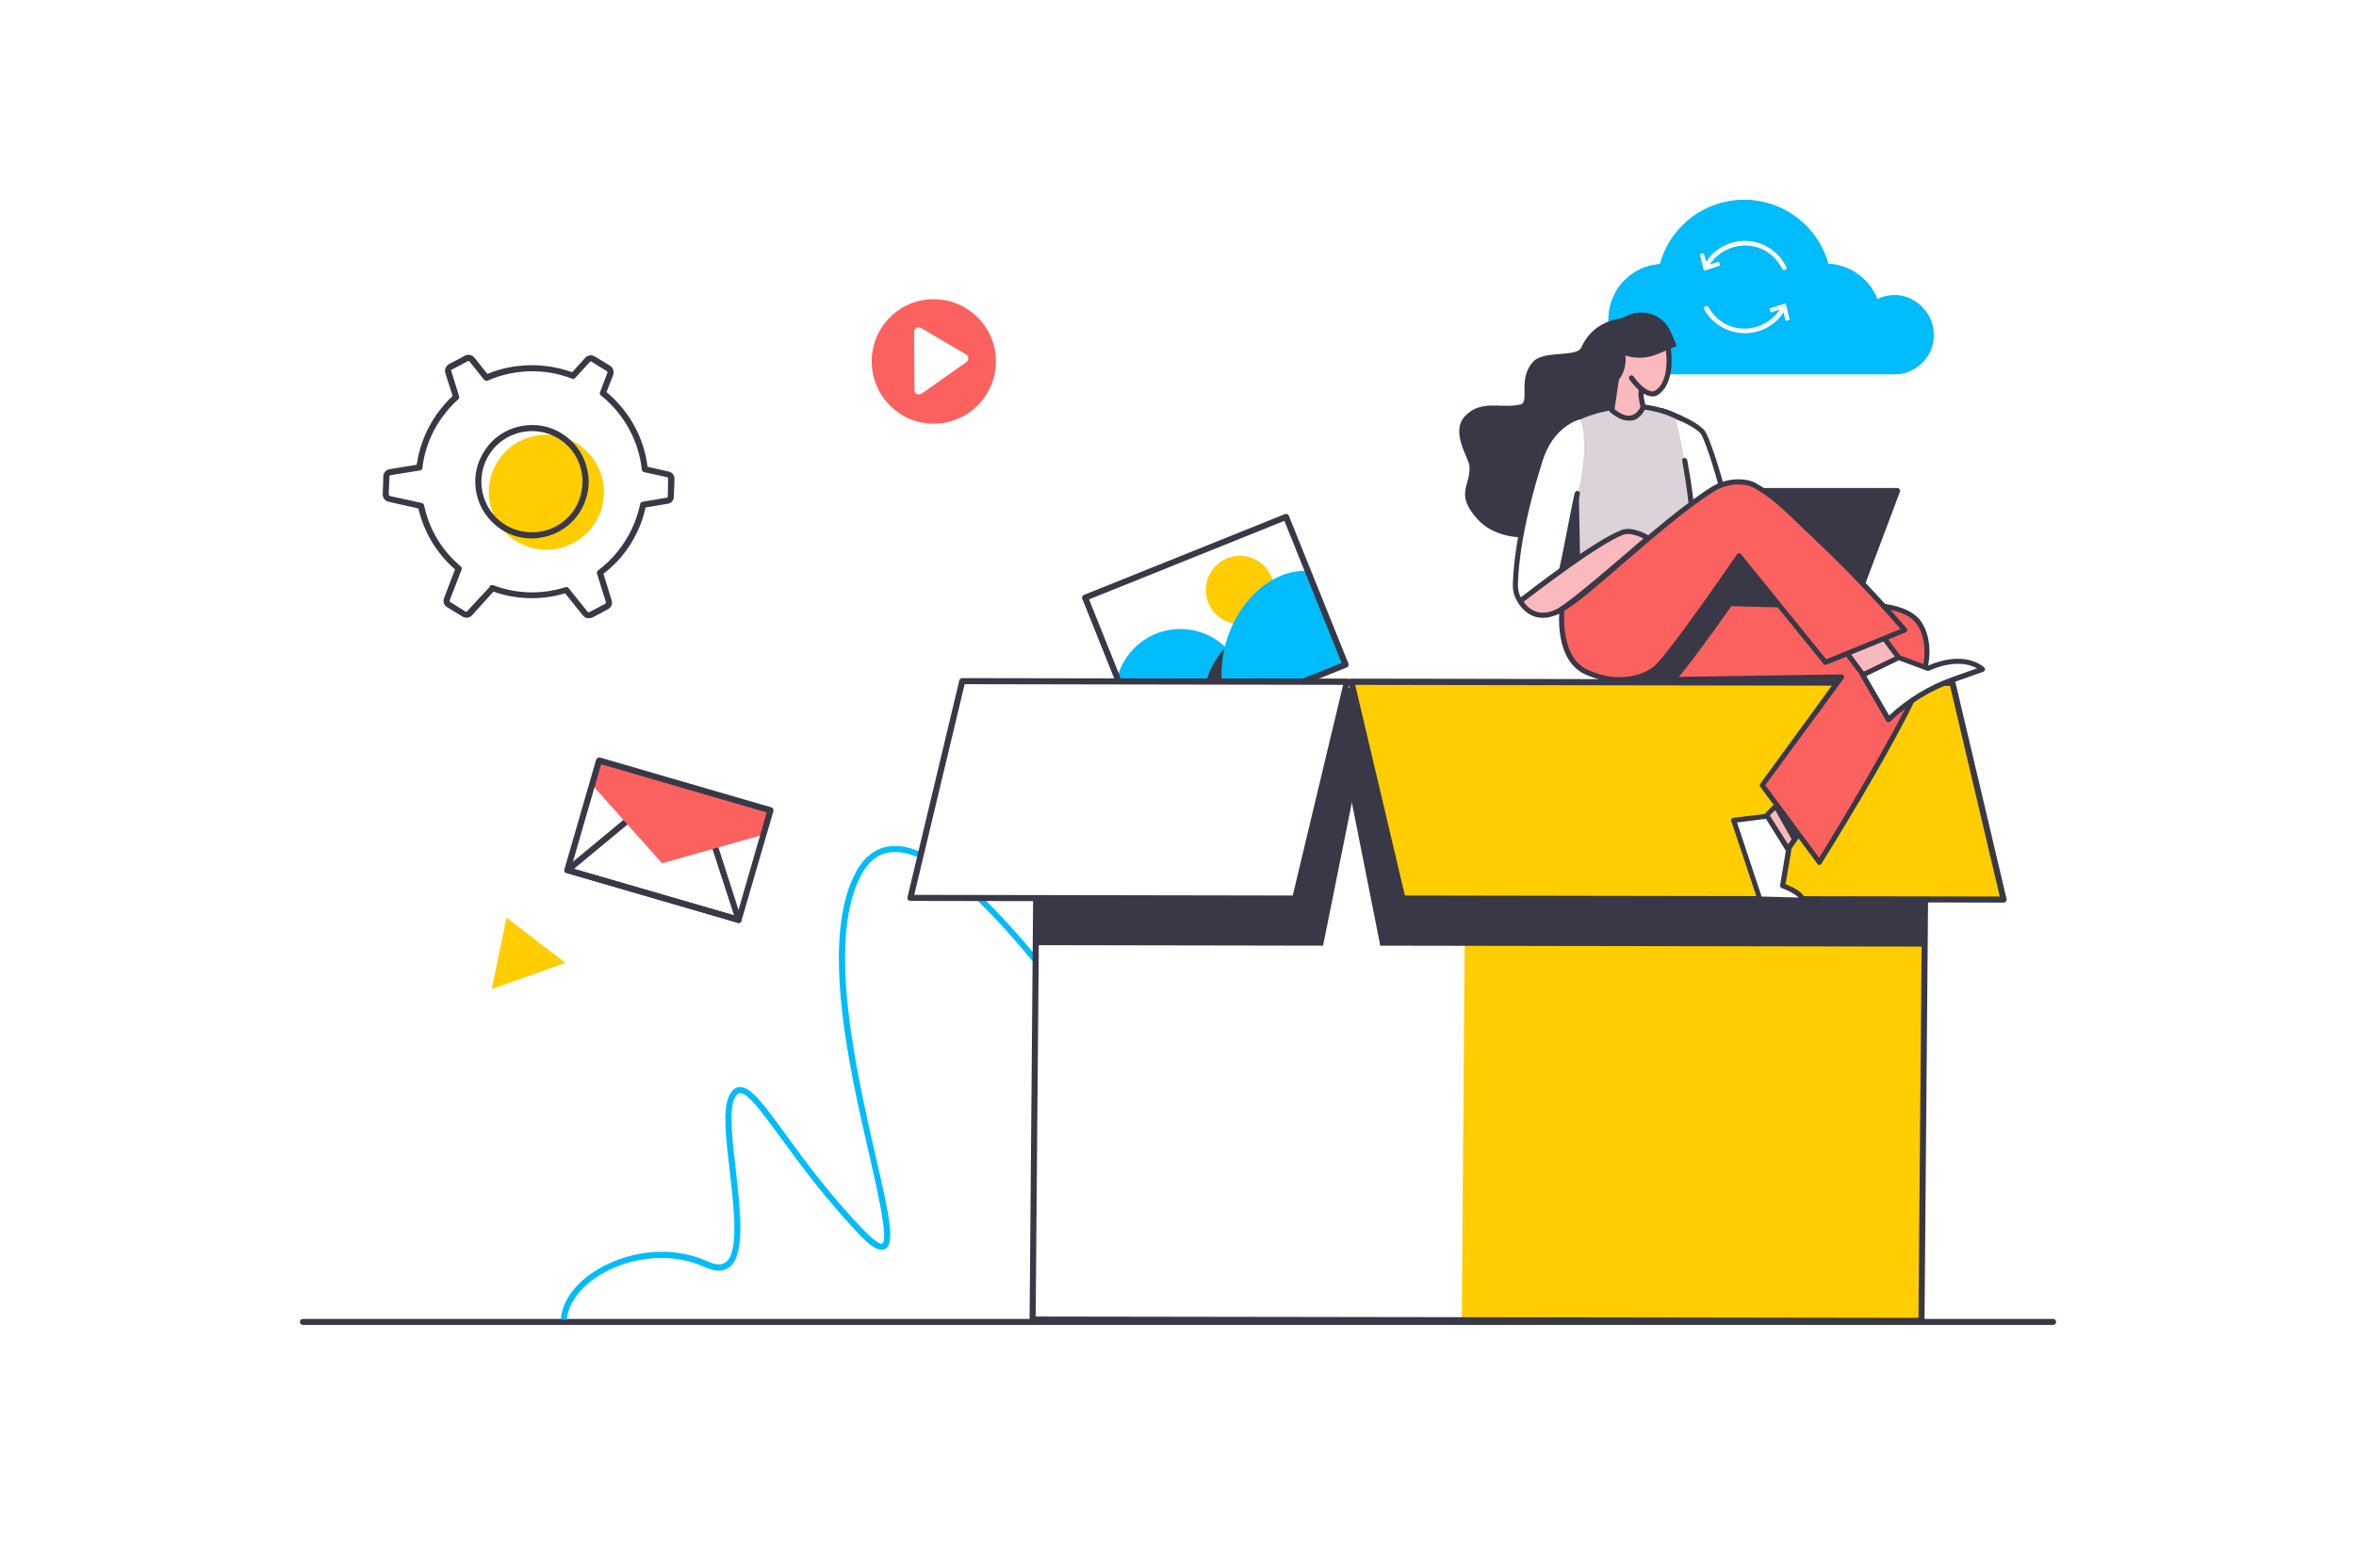 <svg version="1.2" xmlns="http://www.w3.org/2000/svg" viewBox="0 0 700 466" width="700" height="466"><defs><clipPath clipPathUnits="userSpaceOnUse" id="cp1"><path d="m322.68 177.45l59.76-24 17.64 43.95-59.76 24z"/></clipPath><clipPath clipPathUnits="userSpaceOnUse" id="cp2"><path d="m322.68 177.45l59.76-24 17.64 43.95-59.76 24z"/></clipPath><clipPath clipPathUnits="userSpaceOnUse" id="cp3"><path d="m366.44 217.36c-6.16 8.74-18.19 10.82-26.92 4.67-8.73-6.16-10.82-18.19-4.66-26.93 6.15-8.73 18.18-10.82 26.91-4.66 8.74 6.15 10.82 18.19 4.67 26.92z"/></clipPath><clipPath clipPathUnits="userSpaceOnUse" id="cp4"><path d="m178.02 225.99l50.89 14.78-9.45 32.56-50.89-14.78z"/></clipPath><clipPath clipPathUnits="userSpaceOnUse" id="cp5"><path d="m178.02 225.99l50.89 14.78-9.45 32.56-50.89-14.78z"/></clipPath><clipPath clipPathUnits="userSpaceOnUse" id="cp6"><path d="m570.9 392.52l-264.07-0.4 1.56-189.66 264.07 0.4z"/></clipPath><clipPath clipPathUnits="userSpaceOnUse" id="cp7"><path d="m570.9 392.52l-264.07-0.4 1.56-189.66 264.07 0.4z"/></clipPath><clipPath clipPathUnits="userSpaceOnUse" id="cp8"><path d="m570.9 392.52l-264.07-0.4 1.56-189.66 264.07 0.4z"/></clipPath><clipPath clipPathUnits="userSpaceOnUse" id="cp9"><path d="m530.8 236.22l-8 8.16 7.34 9.44 7.64-10.82z"/></clipPath><clipPath clipPathUnits="userSpaceOnUse" id="cp10"><path d="m486.3 202.05l60.87-0.91-23.6 32.19 17.02 22.89c0 0 21.41-34.31 29.66-52.63 3.87-8.59 2.14-15.51-0.26-18.71-5.8-7.73-25.91-4.77-37.01-5.02-11.09-0.26-32.49-1.04-32.49-1.04z"/></clipPath></defs><style>.a{fill:#fff}.b{fill:#ffcd00}.c{fill:#393846}.d{fill:#00bcfa}.e{fill:none}.f{fill:none;stroke:#393846;stroke-linecap:round;stroke-linejoin:round;stroke-width:1.8}.g{fill:#fb615f}.h{fill:#fab9bd}.i{fill:#dcd2da}</style><path class="a" d="m700 0v466h-700v-466z"/><path class="b" d="m178.2 139.9c3.5 8.7-0.7 18.7-9.5 22.2-8.8 3.5-18.7-0.7-22.2-9.5-3.6-8.7 0.7-18.7 9.4-22.2 8.8-3.5 18.8 0.7 22.3 9.5z"/><path class="c" d="m610 393.7h-520c-0.5 0-0.9-0.4-0.9-0.9 0-0.5 0.4-0.9 0.9-0.9h520c0.5 0 0.9 0.4 0.9 0.9 0 0.5-0.4 0.9-0.9 0.9z"/><path fill-rule="evenodd" class="c" d="m174.9 183.7c-0.6 0-1.2-0.2-1.7-0.8l-5.3-6.6c-7 2.1-14.5 1.9-21.3-0.5l-6.4 7.1c-0.7 0.7-1.9 0.9-2.8 0.3l-4.6-2.8c-0.9-0.5-1.2-1.6-0.9-2.6l3.3-8.6c-5.5-4.8-9.2-11-10.9-18.1l-8.8-2c-1.1-0.2-1.8-1.2-1.8-2.2l0.2-5.4c0-1 0.8-1.9 1.9-2.1l8-1.3c0.9-6.2 3.4-12 7.4-16.9q1.5-1.9 3.3-3.5l-2.2-6.9c-0.3-1 0.2-2.1 1.1-2.6l4.7-2.5c0.9-0.5 2.1-0.3 2.8 0.5l3.9 4.9c8-3.3 17.1-3.4 25.2-0.5l3.9-4.3c0.7-0.8 1.9-0.9 2.8-0.4l4.6 2.8c0.9 0.6 1.2 1.7 0.9 2.7l-2 5.1c6.7 5.6 11.1 13.4 12.2 22.2l6.2 1.4c1.1 0.2 1.8 1.1 1.8 2.2l-0.2 5.3c0 1.1-0.8 2-1.9 2.1l-6.5 1.1c-1.1 5.2-3.5 10.1-6.9 14.3q-2.5 3-5.6 5.4l2.4 7.8c0.4 1.1-0.1 2.2-1 2.7l-4.7 2.5q-0.5 0.2-1.1 0.2zm-6.7-9.3c0.3 0 0.5 0.1 0.7 0.3l5.7 7.1c0.2 0.1 0.4 0.2 0.5 0.1l4.7-2.5c0.2-0.1 0.3-0.3 0.2-0.5l-2.6-8.4c-0.1-0.4 0-0.8 0.3-1 2.1-1.6 4.1-3.5 5.8-5.6 3.3-4.1 5.6-8.9 6.7-14.1 0.1-0.4 0.4-0.7 0.7-0.7l7.1-1.2c0.2 0 0.4-0.1 0.4-0.3l0.1-5.4c0.1-0.2-0.1-0.3-0.3-0.4l-6.8-1.5c-0.4-0.1-0.7-0.4-0.7-0.8-1-8.6-5.2-16.3-11.9-21.8l-0.3-0.2c-0.3-0.3-0.4-0.7-0.2-1l2.2-5.8c0-0.1 0-0.3-0.2-0.4l-4.5-2.8c-0.2-0.2-0.4-0.1-0.5 0l-4.4 4.8c-0.3 0.3-0.7 0.3-1 0.2-8-3.1-17.1-2.9-25 0.6-0.4 0.1-0.8 0-1.1-0.3l-4.3-5.4c-0.2-0.2-0.4-0.2-0.5-0.1l-4.7 2.5c-0.2 0.1-0.3 0.3-0.2 0.5l2.3 7.4c0.1 0.4 0 0.7-0.3 1q-1.9 1.7-3.5 3.7c-3.9 4.7-6.4 10.5-7.1 16.7-0.1 0.4-0.4 0.7-0.8 0.7l-8.7 1.4c-0.1 0.1-0.3 0.2-0.3 0.4l-0.2 5.3c0 0.2 0.2 0.4 0.4 0.5l9.2 2q0.1 0 0.1 0c0.4 0.1 0.7 0.4 0.8 0.7 1.5 7.2 5.3 13.5 10.9 18.2 0.3 0.3 0.4 0.8 0.2 1.1q0 0.1-0.1 0.2l-3.4 8.8c0 0.2 0 0.4 0.2 0.5l4.5 2.8c0.2 0.1 0.4 0.1 0.5-0.1l6.5-7q0.1-0.1 0.1-0.1 0.1-0.4 0.5-0.6c0.2-0.1 0.4-0.1 0.7 0 6.8 2.6 14.4 2.8 21.3 0.6q0.2-0.1 0.3-0.1zm-10.2-14.4c-3.9 0-7.6-1.3-10.6-3.8-3.5-2.9-5.7-6.9-6.1-11.4-0.5-4.5 0.9-8.8 3.7-12.3 2.8-3.5 6.9-5.7 11.4-6.1 4.4-0.5 8.8 0.8 12.3 3.7 3.5 2.8 5.6 6.9 6.1 11.3 0.5 4.5-0.9 8.9-3.7 12.4-2.9 3.5-6.9 5.6-11.4 6.1q-0.8 0.1-1.7 0.1zm0.1-31.9c-4.4 0-8.7 1.9-11.7 5.5-2.5 3.1-3.7 7-3.3 11 0.4 4 2.3 7.6 5.4 10.2 3.1 2.5 7 3.7 11.1 3.3 4-0.4 7.5-2.3 10.1-5.4 2.5-3.1 3.7-7.1 3.3-11.1-0.4-4-2.3-7.6-5.4-10.1-2.8-2.3-6.2-3.4-9.5-3.4z"/><path class="d" d="m535.2 393.3c-18.1-28.2-68.5-100.8-83.6-97.5-9.4 2.1-12.2 26.6-14.8 48.3-2.3 19.8-4.3 36.8-10.7 39.5-1.8 0.8-4 0.4-6.3-1.3-14.4-10.9-18.6-7.9-23.9-4.2-1.9 1.4-4 2.9-6.6 3.9-8.8 3.3-21.2-7.6-37.9-33.3l-1.9-2.9c-16.7-25.7-61.1-94.1-84.3-92.6-4.2 0.2-7.4 2.8-9.8 7.7-9.6 19.7-1 57.2 4.6 82 4.3 18.4 6 26.6 3 28.2-1.7 0.9-4-0.4-7.8-4.4-10.1-10.7-17.8-21.1-23.3-28.7-5.5-7.5-9.8-13.4-12.1-13.2q-0.9 0.1-1.7 1.8c-1.5 3.5-0.5 12.4 0.5 21 1.4 12.5 2.9 25.5-2 29q-2.7 2-7.2-0.1c-9.4-4.3-21.5-3.4-30.9 2.2-6 3.6-9.8 8.7-10.1 13.5l-1.8-0.1c0.4-5.5 4.4-11 11-14.9 7.8-4.7 20.5-7.8 32.6-2.4 2.4 1.1 4.1 1.2 5.4 0.3 4-2.9 2.5-15.8 1.2-27.3-1.1-9.2-2.1-18-0.3-21.9q1.2-2.7 3.1-2.9c3.3-0.3 7 4.7 13.7 13.9 5.5 7.6 13.1 18 23.2 28.5 4.4 4.6 5.5 4.2 5.6 4.1 1.9-1-1.1-14.4-3.8-26.2-5.8-25.1-14.5-62.9-4.5-83.2 2.7-5.5 6.5-8.4 11.3-8.7 10.4-0.7 25.9 11.6 45.8 36.5 16.3 20.2 31.8 44.1 40.1 56.9l1.9 2.9c19.9 30.5 30.4 34.6 35.7 32.6 2.5-0.9 4.4-2.3 6.2-3.6 5.7-4.1 10.6-7.5 26.1 4.1 1.8 1.3 3.2 1.7 4.5 1.2 5.4-2.4 7.6-20.5 9.6-38.1 2.7-23.3 5.6-47.5 16.2-49.9 8.3-1.8 25.2 14.3 50.3 47.8 18.6 24.7 35.1 50.3 35.2 50.6z"/><g clip-path="url(#cp1)"><path class="b" d="m377.8 171.5c2.1 5.2-0.4 11.1-5.6 13.2-5.2 2.1-11.1-0.4-13.2-5.6-2.1-5.2 0.4-11.1 5.6-13.2 5.2-2.1 11.1 0.4 13.2 5.6z"/><path fill-rule="evenodd" class="e" d="m377.8 171.5c2.1 5.2-0.4 11.1-5.6 13.2-5.2 2.1-11.1-0.4-13.2-5.6-2.1-5.2 0.4-11.1 5.6-13.2 5.2-2.1 11.1 0.4 13.2 5.6z"/></g><g clip-path="url(#cp2)"><path class="d" d="m366.4 217.4c-6.1 8.7-18.2 10.8-26.9 4.6-8.7-6.1-10.8-18.2-4.6-26.9 6.1-8.7 18.1-10.8 26.9-4.7 8.7 6.2 10.8 18.2 4.6 27z"/><path class="e" d="m366.4 217.4c-6.1 8.7-18.2 10.8-26.9 4.6-8.7-6.1-10.8-18.2-4.6-26.9 6.1-8.7 18.1-10.8 26.9-4.7 8.7 6.2 10.8 18.2 4.6 27z"/><g clip-path="url(#cp3)"><path class="c" d="m408.7 193.1c4.2 10.5-3.5 23.4-17.2 28.9-13.7 5.5-28.3 1.5-32.5-9-4.2-10.5 3.5-23.4 17.2-28.9 13.8-5.5 28.3-1.5 32.5 9z"/></g><path class="d" d="m403.5 202.4c-4.7 14-17.2 22.4-27.9 18.8-10.8-3.7-15.6-18-10.8-32 4.8-14 17.3-22.4 28-18.7 10.7 3.6 15.5 17.9 10.7 31.9z"/><path class="e" d="m403.5 202.4c-4.7 14-17.2 22.4-27.9 18.8-10.8-3.7-15.6-18-10.8-32 4.8-14 17.3-22.4 28-18.7 10.7 3.6 15.5 17.9 10.7 31.9z"/></g><path class="f" d="m322.4 177.6l59.7-24 17.7 43.9-59.8 24z"/><path class="e" d="m178 226l50.9 14.8-9.4 32.5-50.9-14.8z"/><path fill-rule="evenodd" class="c" d="m219.5 274.3q-0.2 0-0.3-0.1l-50.9-14.8c-0.3-0.1-0.6-0.3-0.6-0.6-0.1-0.4 0-0.7 0.3-0.9l18.6-15.4c0.2-0.2 0.5-0.3 0.8-0.2l24.9 7.2c0.3 0.1 0.5 0.3 0.6 0.6l7.4 23c0.1 0.3 0 0.6-0.2 0.9q-0.3 0.2-0.6 0.3zm-49-16.1l47.6 13.8-6.8-20.9-23.9-6.9z"/><g clip-path="url(#cp4)"><path class="g" d="m173.7 230.7l23 25.8 33.4-9.4z"/></g><g clip-path="url(#cp5)"><path class="g" d="m178 226l-1.6 5.7 0.5 0.2 20.4 22.8 29.4-8.4 0.6 0.2 1.6-5.7z"/></g><path fill-rule="evenodd" class="c" d="m219.5 274.3q-0.2 0-0.3-0.1l-50.9-14.8c-0.5-0.1-0.7-0.6-0.6-1.1l9.4-32.5q0.2-0.4 0.5-0.6 0.3-0.2 0.7-0.1l50.9 14.8c0.4 0.1 0.7 0.6 0.6 1.1l-9.5 32.6c0 0.2-0.2 0.4-0.4 0.5q-0.2 0.1-0.4 0.2zm-49.8-16.4l49.2 14.3 8.9-30.8-49.2-14.3z"/><path class="g" d="m289.8 119.8c-6.8 6.9-17.9 6.9-24.8 0-6.9-6.9-6.9-18 0-24.8 6.9-6.9 18-6.9 24.8 0 6.9 6.8 6.9 17.9 0 24.8z"/><path fill-rule="evenodd" class="g" d="m277.4 125.9c-10.2 0-18.4-8.3-18.4-18.5 0-10.2 8.2-18.5 18.4-18.5 10.2 0 18.5 8.3 18.5 18.5 0 10.2-8.3 18.5-18.5 18.5zm16.7-18.5c0-9.2-7.5-16.7-16.7-16.7-9.2 0-16.6 7.5-16.6 16.7 0 9.2 7.4 16.6 16.6 16.6 9.2 0 16.7-7.4 16.7-16.6z"/><path class="a" d="m272.6 115.9l-0.1-17.3c0-0.3 0.4-0.5 0.7-0.4l13.3 7.9c0.3 0.1 0.3 0.5 0.1 0.7l-13.3 9.5c-0.3 0.2-0.7 0-0.7-0.4z"/><path fill-rule="evenodd" class="a" d="m273 117.2q-0.3 0-0.6-0.1c-0.4-0.2-0.7-0.7-0.7-1.2l-0.1-17.3c0-0.5 0.3-0.9 0.7-1.2 0.4-0.2 0.9-0.2 1.4 0.1l13.3 7.8c0.4 0.2 0.7 0.6 0.7 1.1 0 0.5-0.2 0.9-0.6 1.2l-13.3 9.4q-0.3 0.2-0.8 0.2zm0.4-17.8l0.1 15.6 12-8.5zm0.1 16.5z"/><path fill-rule="evenodd" class="d" d="m562.8 111.2h-69.4c-8.4-0.5-15.2-7.4-15.5-15.7-0.3-8.9 6.5-16.5 15.3-17 3.1-11.3 13.3-19.1 25-19.1 11.7 0 21.9 7.8 25 19 6.4 0.3 12.2 4.4 14.6 10.5 1.7-0.8 3.6-1.2 5.5-1.2 6.1 0.3 11.2 5.5 11.2 11.6 0.1 3.2-1.1 6.2-3.3 8.4-2.3 2.3-5.2 3.5-8.4 3.5zm-44.6-50.8c-11.4 0-21.3 7.7-24.1 18.7-0.1 0.2-0.2 0.4-0.5 0.4-8.4 0.3-15 7.5-14.6 15.9 0.3 7.8 6.6 14.3 14.4 14.7h69.4c2.9 0 5.6-1.1 7.6-3.1 2-2.1 3.1-4.8 3.1-7.7-0.1-5.6-4.7-10.3-10.2-10.5-2-0.1-3.9 0.3-5.6 1.2q-0.2 0.2-0.4 0.1-0.2-0.1-0.3-0.3c-2.1-6.1-7.8-10.2-14.3-10.3-0.2 0-0.4-0.2-0.5-0.4-2.8-11-12.7-18.7-24-18.7z"/><path class="d" d="m477.9 95.5c0.3 8.3 7.1 15.2 15.5 15.7h69.4c3.2 0 6.1-1.2 8.4-3.5 2.2-2.3 3.4-5.2 3.3-8.4-0.1-6.1-5.1-11.3-11.2-11.6q-0.2 0-0.5 0c-1.8 0-3.5 0.4-5 1.2-2.4-6.1-8.1-10.2-14.6-10.5-3.1-11.2-13.3-19-25-19-11.7 0-21.9 7.8-25 19.1-8.8 0.5-15.6 8.1-15.3 17z"/><path class="a" d="m506.5 80.4l4.3-1.4c0.2 0 0.3-0.2 0.2-0.3l-0.2-0.7q0-0.1-0.1-0.2-0.1 0-0.2 0l-2.5 0.8c3.3-5 9.7-7 15.3-4.7 2.7 1.2 4.9 3.3 6.2 6 0.1 0.2 0.3 0.3 0.6 0.3q0.2 0 0.3 0 0.3-0.2 0.4-0.4 0.1-0.3-0.1-0.5c-1.4-3-3.9-5.3-6.9-6.6-6.2-2.7-13.3-0.4-16.9 5.1l-0.6-2.3q0-0.1-0.1-0.2-0.1 0-0.2 0l-0.7 0.2c-0.1 0-0.2 0.1-0.2 0.3l1.1 4.4q0 0.1 0.1 0.2 0.1 0 0.1 0 0 0 0.1 0z"/><path class="a" d="m531.7 94.8l-1.1-4.4q0-0.1-0.1-0.2-0.1-0.1-0.2 0l-4.3 1.4c-0.2 0-0.3 0.2-0.2 0.3l0.2 0.7q0.1 0.1 0.1 0.2 0.1 0 0.2 0l2.5-0.8c-3.3 5-9.7 7-15.3 4.7-2.5-1.1-4.5-3-5.9-5.4-0.2-0.3-0.6-0.5-0.9-0.3-0.4 0.2-0.5 0.6-0.3 1 1.5 2.7 3.8 4.7 6.6 5.9q2.6 1.1 5.4 1.1c4.7 0 9-2.3 11.5-6.2l0.6 2.3q0 0.1 0.1 0.2 0 0 0.1 0 0.1 0 0.1 0l0.7-0.2c0.2 0 0.2-0.2 0.2-0.3z"/><path class="b" d="m146.1 293.9l21.9-7.8-17.5-13.4z"/><path class="a" d="m570.9 392.5l-264.1-0.4 1.6-189.6 264.1 0.4z"/><g clip-path="url(#cp6)"></g><g clip-path="url(#cp7)"><path class="b" d="m589.5 407.7l-155.3-0.3 1.7-223.8 155.2 0.2z"/></g><g clip-path="url(#cp8)"><path class="c" d="m588.7 281.3l-178.6-0.3-15.2-76.5 178.7 0.3z"/><path class="c" d="m278.8 280.8l114.3 0.2 15.4-76.5-114.3-0.1z"/></g><path class="f" d="m570.9 392.5l-264.1-0.4 1.6-189.6 264.1 0.4z"/><path class="a" d="m270.5 266.8l114.3 0.2 15.4-64.4-114.3-0.2z"/><path class="f" d="m270.5 266.8l114.3 0.2 15.4-64.4-114.3-0.2z"/><path class="b" d="m595.3 267.3l-178.6-0.3-15.2-64.4 178.6 0.3z"/><path class="f" d="m595.3 267.3l-178.6-0.3-15.2-64.4 178.6 0.3z"/><path fill-rule="evenodd" class="c" d="m511.7 173q-2.1 0-4.3-2.5c-5.1-5.7-9.2-19.4-10.8-25.1-2.8-10.4-4.4-20.1-3.7-23.6 0.1-0.2 0.2-0.4 0.4-0.5 0.2-0.1 0.4-0.1 0.6 0 0.4 0.1 10.3 3.5 12.7 6.9 2 2.8 12.2 34.4 8.4 42.6-0.8 1.7-2.1 2.1-3 2.2q-0.1 0-0.3 0zm-17.4-50c-0.6 8.1 6.6 37.9 14.2 46.5q1.9 2.1 3.4 2c0.5 0 1.2-0.2 1.7-1.4 3.5-7.6-6.3-38.3-8.2-41.1-1.6-2.2-7.9-4.8-11.1-6z"/><path fill-rule="evenodd" class="c" d="m511.7 173q-2.1 0-4.3-2.5c-5.1-5.7-9.2-19.4-10.8-25.1-2.8-10.4-4.4-20.1-3.7-23.6 0.1-0.2 0.2-0.4 0.4-0.5 0.2-0.1 0.4-0.1 0.6 0 0.4 0.1 10.3 3.5 12.7 6.9 2 2.8 12.2 34.4 8.4 42.6-0.8 1.7-2.1 2.1-3 2.2q-0.1 0-0.3 0zm-17.4-50c-0.6 8.1 6.6 37.9 14.2 46.5q1.9 2.1 3.4 2c0.5 0 1.2-0.2 1.7-1.4 3.5-7.6-6.3-38.3-8.2-41.1-1.6-2.2-7.9-4.8-11.1-6z"/><path class="a" d="m511.7 173q-2.1 0-4.3-2.5c-5.1-5.7-9.2-19.4-10.8-25.1-2.8-10.4-4.4-20.1-3.7-23.6 0.1-0.2 0.2-0.4 0.4-0.5 0.2-0.1 0.4-0.1 0.6 0 0.4 0.1 10.3 3.5 12.7 6.9 2 2.8 12.2 34.4 8.4 42.6-0.8 1.7-2.1 2.1-3 2.2q-0.1 0-0.3 0z"/><path fill-rule="evenodd" class="c" d="m511.7 173q-2.1 0-4.3-2.5c-5.1-5.7-9.2-19.4-10.8-25.1-2.8-10.4-4.4-20.1-3.7-23.6 0.1-0.2 0.2-0.4 0.4-0.5 0.2-0.1 0.4-0.1 0.6 0 0.4 0.1 10.3 3.5 12.7 6.9 2 2.8 12.2 34.4 8.4 42.6-0.8 1.7-2.1 2.1-3 2.2q-0.1 0-0.3 0zm-17.4-50c-0.6 8.1 6.6 37.9 14.2 46.5q1.9 2.1 3.4 2c0.5 0 1.2-0.2 1.7-1.4 3.5-7.6-6.3-38.3-8.2-41.1-1.6-2.2-7.9-4.8-11.1-6z"/><path class="h" d="m530.8 236.2l-8 8.2 7.3 9.4 7.7-10.8z"/><g clip-path="url(#cp9)"><path class="c" d="m524 234.6l9.9 17.6 6.7-9.8-7.2-16.5z"/></g><path fill-rule="evenodd" class="c" d="m530.1 254.6c-0.2 0-0.4-0.1-0.6-0.3l-7.3-9.5c-0.2-0.3-0.2-0.7 0.1-0.9l8-8.2c0.2-0.3 0.7-0.3 1 0l7 6.8c0.3 0.2 0.3 0.6 0.1 0.9l-7.6 10.9c-0.2 0.2-0.4 0.3-0.7 0.3q0.1 0 0 0zm-6.3-10.2l6.3 8.1 6.7-9.4-6-5.8z"/><path class="a" d="m525.1 242.5l6.3 10.1-1.8 10.6c0 0 6 2.2 5.9 4.3l-12.6-0.3-7.8-23.4z"/><path fill-rule="evenodd" class="c" d="m535.5 268.3q0 0 0 0l-12.6-0.4c-0.3 0-0.6-0.2-0.7-0.5l-7.8-23.4q-0.2-0.3 0-0.6 0.2-0.3 0.6-0.4l10-1.2c0.3-0.1 0.5 0.1 0.7 0.3l6.4 10.1q0.1 0.3 0.1 0.6l-1.7 9.9c1.9 0.8 5.9 2.6 5.8 4.8 0 0.5-0.3 0.8-0.8 0.8zm-12.1-1.9l11 0.3c-0.9-0.9-3-2.1-5-2.8-0.4-0.2-0.6-0.5-0.5-0.9l1.7-10.2-5.9-9.5-8.6 1.1z"/><path class="c" d="m490 94.9c0 0-14.8-3.7-20.2 8.4-1.3 2.9-10.9 0.8-14.1 4-5 5.1-1 12.2-4 12.9-5.7 1.3-11.4-1.6-16.3 3.3-4.7 4.8 1.1 12.7 1.2 15 0.4 6-4.5 8.1 2.4 15.8 4.1 4.5 10.9 6 17.3 5.2 19-2.3 34.6-19.8 31-38.1-2.1-10.8-0.5-22.8 2.7-26.5z"/><path class="g" d="m486.3 202l60.9-0.9-23.6 32.2 17 22.9c0 0 21.4-34.3 29.7-52.6 3.8-8.6 2.1-15.5-0.3-18.7-5.8-7.8-25.9-4.8-37-5-11.1-0.3-32.5-1.1-32.5-1.1z"/><g clip-path="url(#cp10)"><path class="c" d="m513.5 150.3c-14.7 9.1-38.6 32.8-44.7 35.5 0 0-1.8 14.7 7.2 18.8 9 4.2 17.1 1.8 20.6-1.1 4.3-3.6 24.8-33.4 24.8-33.4l4.1-21.2c-1.7-0.9-7-1.7-12 1.4z"/></g><path fill-rule="evenodd" class="c" d="m540.6 257c-0.3 0-0.5-0.1-0.6-0.3l-17-22.9c-0.2-0.3-0.2-0.7 0-0.9l22.6-31-59.3 0.9q0 0 0 0c-0.3 0-0.5-0.1-0.7-0.4-0.1-0.2-0.1-0.5 0-0.7l14.2-23.3c0.2-0.2 0.4-0.3 0.7-0.3 0.2 0 21.5 0.7 32.5 1 2.4 0.1 5.3 0 8.4-0.1 10.9-0.4 24.4-0.9 29.2 5.4 2.6 3.5 4.3 10.7 0.3 19.5-8.1 18.2-29.5 52.4-29.7 52.7-0.1 0.2-0.3 0.4-0.6 0.4q0 0 0 0zm-16.1-23.7l16 21.6c3.5-5.7 21.7-35.3 29.1-51.6 3.6-8.2 2.2-14.8-0.2-18-4.3-5.7-17.4-5.2-27.9-4.8-3.1 0.1-6.1 0.2-8.5 0.1-10.1-0.2-29-0.9-32.1-1l-13.2 21.7 59.4-0.9c0.4 0 0.6 0.1 0.7 0.4 0.2 0.3 0.1 0.6 0 0.8z"/><path class="i" d="m467.1 125c0 0 14.8-9.8 30.6-1.4 0 0 10.1 39.8 2.9 51.4 0 0-35.4 6.9-34.6 6.9 0.7 0-3.5-7.4-4.2-25.2-0.8-17.9 5.3-31.7 5.3-31.7z"/><path class="c" d="m469.1 146.6l0.4 21.6-8.3 8.7z"/><path class="c" d="m466 182.7c-0.4 0-0.7-0.3-0.8-0.7q0-0.3 0.1-0.5c-0.1-0.3-0.3-0.7-0.4-1.2-1-3.2-3.3-10.7-3.9-23.6-0.7-17.8 5.4-31.9 5.4-32q0.1-0.2 0.3-0.4c0.2 0 16.2-9.4 33-0.6 0.3 0.2 0.5 0.6 0.3 1-0.2 0.3-0.7 0.5-1 0.3-15-7.8-29.4-0.5-31.3 0.5-0.7 1.9-5.8 14.9-5.2 31.1 0.6 12.7 2.9 20.1 3.8 23.3q0.3 0.6 0.4 1.1 0.3-0.1 0.6-0.2c1-0.2 2.3-0.4 3.9-0.8 3.3-0.6 7.6-1.5 12-2.3 7.6-1.6 15.3-3.1 16.9-3.4 3.2-5.6 3.1-18.8-0.3-37.4-0.1-0.4 0.2-0.8 0.6-0.8 0.4-0.1 0.8 0.2 0.9 0.6 2.5 13.6 4.5 31.3 0 38.7q-0.2 0.3-0.5 0.3c-13.1 2.6-32.6 6.4-34.4 6.9q-0.2 0.1-0.4 0.1z"/><path class="h" d="m554.5 201.8l10.4-5.3-6.1-8.3-10.5 5.3z"/><path fill-rule="evenodd" class="c" d="m554.5 202.6q-0.4-0.1-0.6-0.4l-6.2-8.2q-0.2-0.3-0.1-0.6 0.1-0.4 0.4-0.5l10.4-5.3c0.3-0.2 0.7-0.1 1 0.2l6.1 8.2q0.2 0.3 0.1 0.7c0 0.2-0.1 0.4-0.3 0.5l-10.5 5.3q-0.1 0.1-0.3 0.1zm-5-8.8l5.2 7 9.1-4.6-5.3-7z"/><path class="a" d="m553.4 200.6l7.7 13.2c5.6-5.3 12.2-9.4 19.5-12l8.4-2.9c0 0-5.2-5.1-16.2-0.3l-8.7-3.2z"/><path fill-rule="evenodd" class="c" d="m561.1 214.6q-0.1 0-0.1 0c-0.3-0.1-0.5-0.2-0.6-0.4l-7.6-13.2q-0.2-0.3-0.1-0.6c0.1-0.2 0.2-0.4 0.4-0.5l10.7-5.2q0.3-0.1 0.6 0l8.4 3.1c11.1-4.8 16.5 0.3 16.7 0.5 0.2 0.2 0.3 0.5 0.3 0.7-0.1 0.3-0.3 0.5-0.5 0.6l-8.5 3c-7.2 2.5-13.7 6.5-19.2 11.8q-0.2 0.2-0.5 0.2zm-6.6-13.7l6.8 11.7c5.5-5.1 11.9-9 19-11.5l7.1-2.5c-2-1.1-6.6-2.7-14.3 0.7q-0.3 0.1-0.6 0l-8.3-3.1z"/><path class="h" d="m488.3 113.1l-0.3 1c-0.5 1.7-0.5 3.5-0.2 5.2l0.4 1.7c0 0-2.4 6.7-9.3 0.9l2.3-15.4z"/><path fill-rule="evenodd" class="c" d="m484 125q-2.6 0-5.6-2.5c-0.2-0.2-0.3-0.5-0.3-0.7l2.3-15.4c0-0.2 0.2-0.5 0.5-0.6 0.3-0.1 0.6 0 0.8 0.2l7.1 6.5c0.2 0.2 0.3 0.5 0.2 0.8l-0.3 1c-0.4 1.6-0.5 3.3-0.1 4.9l0.4 1.6q0 0.2-0.1 0.4c0 0.1-1.1 3-3.7 3.7q-0.6 0.1-1.2 0.1zm-4.3-3.4q3 2.4 5.1 1.8c1.5-0.4 2.4-2 2.6-2.5l-0.3-1.4c-0.4-1.9-0.4-3.8 0.2-5.6l0.1-0.6-5.7-5.2z"/><path class="h" d="m495.5 102.1c1.8 11.3-2.6 14.9-4.4 14.9-2.8 0-5.9-3.4-8.4-7.8-8.3-14.5 10.9-18.4 12.8-7.1z"/><path class="c" d="m491.1 117.8c-2.2 0-4.6-1.7-7-5.1-0.2-0.3-0.2-0.8 0.2-1 0.3-0.3 0.8-0.2 1 0.1 2.1 2.9 4.1 4.5 5.8 4.5q0 0 0 0c0.3 0 1-0.3 1.9-1.3 1.2-1.4 3-5 1.7-12.8 0-0.4 0.3-0.8 0.7-0.9 0.4 0 0.8 0.3 0.8 0.7 1.4 8.4-0.7 12.4-2.1 14-0.9 1.1-2 1.8-3 1.8q0 0 0 0z"/><path class="c" d="m551.2 179.3h-54.9l12.7-33.5h54.8z"/><path fill-rule="evenodd" class="c" d="m551.2 180.1h-54.9c-0.2 0-0.5-0.1-0.6-0.3-0.1-0.2-0.2-0.5-0.1-0.7l12.7-33.6c0.1-0.3 0.4-0.5 0.7-0.5h54.8c0.2 0 0.5 0.2 0.6 0.4 0.2 0.2 0.2 0.4 0.1 0.7l-12.6 33.5c-0.1 0.3-0.4 0.5-0.7 0.5zm-53.8-1.5h53.2l12.1-32h-53.2z"/><path class="c" d="m474.3 97.8l9.7-4.2c4.8-2 10.3 0.2 12.4 5l1.8 4.2-5.7 2.4c-7 3-15.2-0.3-18.2-7.4z"/><path class="a" d="m469.2 124.2c0 0-8.6 1.1-11.7 12.8-1.3 4.9-6.7 21.6-7.3 36.2-0.2 8 7.2 9 9.8 8.3 2.7-0.7 7.3-30.2 8.7-34.8 2.4-8.5 2.7-19.1 0.5-22.5z"/><path class="c" d="m458.4 182.4c-1.8 0-4.1-0.4-5.9-1.9-1.5-1.2-3.2-3.3-3-7.3 0.5-14.3 5.5-30.6 7.1-35.9l0.2-0.5c3.5-11.4 11.7-13.4 12-13.5 0.5-0.1 0.9 0.1 1 0.5 0.1 0.4-0.2 0.8-0.6 0.9-0.3 0.1-7.8 2-11 12.6l-0.1 0.4c-1.7 5.3-6.6 21.5-7.1 35.6-0.1 2.6 0.7 4.7 2.4 6 2.1 1.6 5 1.8 6.4 1.5 1.6-1.3 4.7-17.4 6.2-25.2 0.9-4.3 1.5-7.8 1.9-9.2 0.2-0.4 0.6-0.6 1-0.5 0.4 0.1 0.6 0.6 0.5 1-0.4 1.3-1.1 4.9-1.9 9-3.4 17.8-5.3 25.8-7.3 26.3-0.4 0.1-1.1 0.2-1.8 0.2z"/><path class="c" d="m482.5 110c-1.4 4.4-6.3 6.7-6.3 6.7 0 0-2.4-4.8-0.9-9.2 1.4-4.4 6.3-6.7 6.3-6.7 0 0 2.4 4.7 0.9 9.2z"/><path class="g" d="m464.1 180.9c0 0-1.8 14.7 7.2 18.8 9.1 4.2 17.1 1.8 20.6-1.1 4.3-3.6 24.8-33.4 24.8-33.4l25.7 31.6 23.6-9.6c0 0-11.7-13.7-25.7-26.9-7.1-6.7-13-13-19.4-16.3-1.8-0.9-7-1.7-12 1.4-14.8 9.1-38.7 32.8-44.8 35.5z"/><path class="h" d="m451.7 178.6c0 0 3.5 6.9 11.3 3 4.4-2.2 26.6-21.8 26.6-21.8 0 0-4.5-2.8-7.6-1.6-8.3 3.1-30.3 20.4-30.3 20.4z"/><path fill-rule="evenodd" class="c" d="m458.4 183.6c-5 0-7.4-4.6-7.4-4.6-0.2-0.3-0.1-0.7 0.2-1 0.9-0.7 22.2-17.4 30.6-20.5 3.3-1.3 8 1.6 8.2 1.7 0.2 0.1 0.4 0.3 0.4 0.6 0 0.2-0.1 0.5-0.3 0.6-0.9 0.8-22.4 19.6-26.7 21.9-1.9 0.9-3.5 1.3-5 1.3zm-5.7-4.8c1 1.5 4.1 5.1 10 2.1 3.7-1.9 21.6-17.4 25.6-20.9-1.4-0.7-4.1-1.8-6-1.1-7.4 2.8-26.2 17.3-29.6 19.9z"/><path fill-rule="evenodd" class="c" d="m481.2 202.7c-3.1 0-6.6-0.7-10.2-2.3-9.4-4.3-7.7-19-7.6-19.6 0-0.3 0.2-0.5 0.4-0.6 2.7-1.2 9.4-6.9 17-13.5 9.2-8 19.7-17 27.7-22 5.3-3.3 10.9-2.3 12.7-1.4 5.3 2.8 10.2 7.4 15.9 12.9q1.8 1.8 3.8 3.6c13.8 13 25.5 26.8 25.6 26.9 0.2 0.2 0.2 0.4 0.2 0.7-0.1 0.2-0.2 0.4-0.5 0.5l-23.5 9.6c-0.3 0.1-0.7 0.1-0.9-0.2l-25-30.9c-3.4 5-20.4 29.5-24.4 32.8-2.4 2-6.5 3.5-11.2 3.5zm-16.4-21.3c-0.2 2.3-0.7 14.2 6.9 17.6 9.4 4.4 17 1.3 19.7-1 4.2-3.4 24.5-33 24.7-33.3 0.1-0.2 0.4-0.3 0.6-0.3 0.2 0 0.5 0.1 0.6 0.3l25.3 31.2 22.1-9c-2.7-3.1-13-14.8-24.9-26q-1.9-1.9-3.8-3.6c-5.5-5.4-10.3-10-15.4-12.6-1.6-0.8-6.6-1.6-11.3 1.3-7.9 4.9-18.3 13.9-27.5 21.8-7.7 6.7-13.9 12-17 13.6z"/></svg>